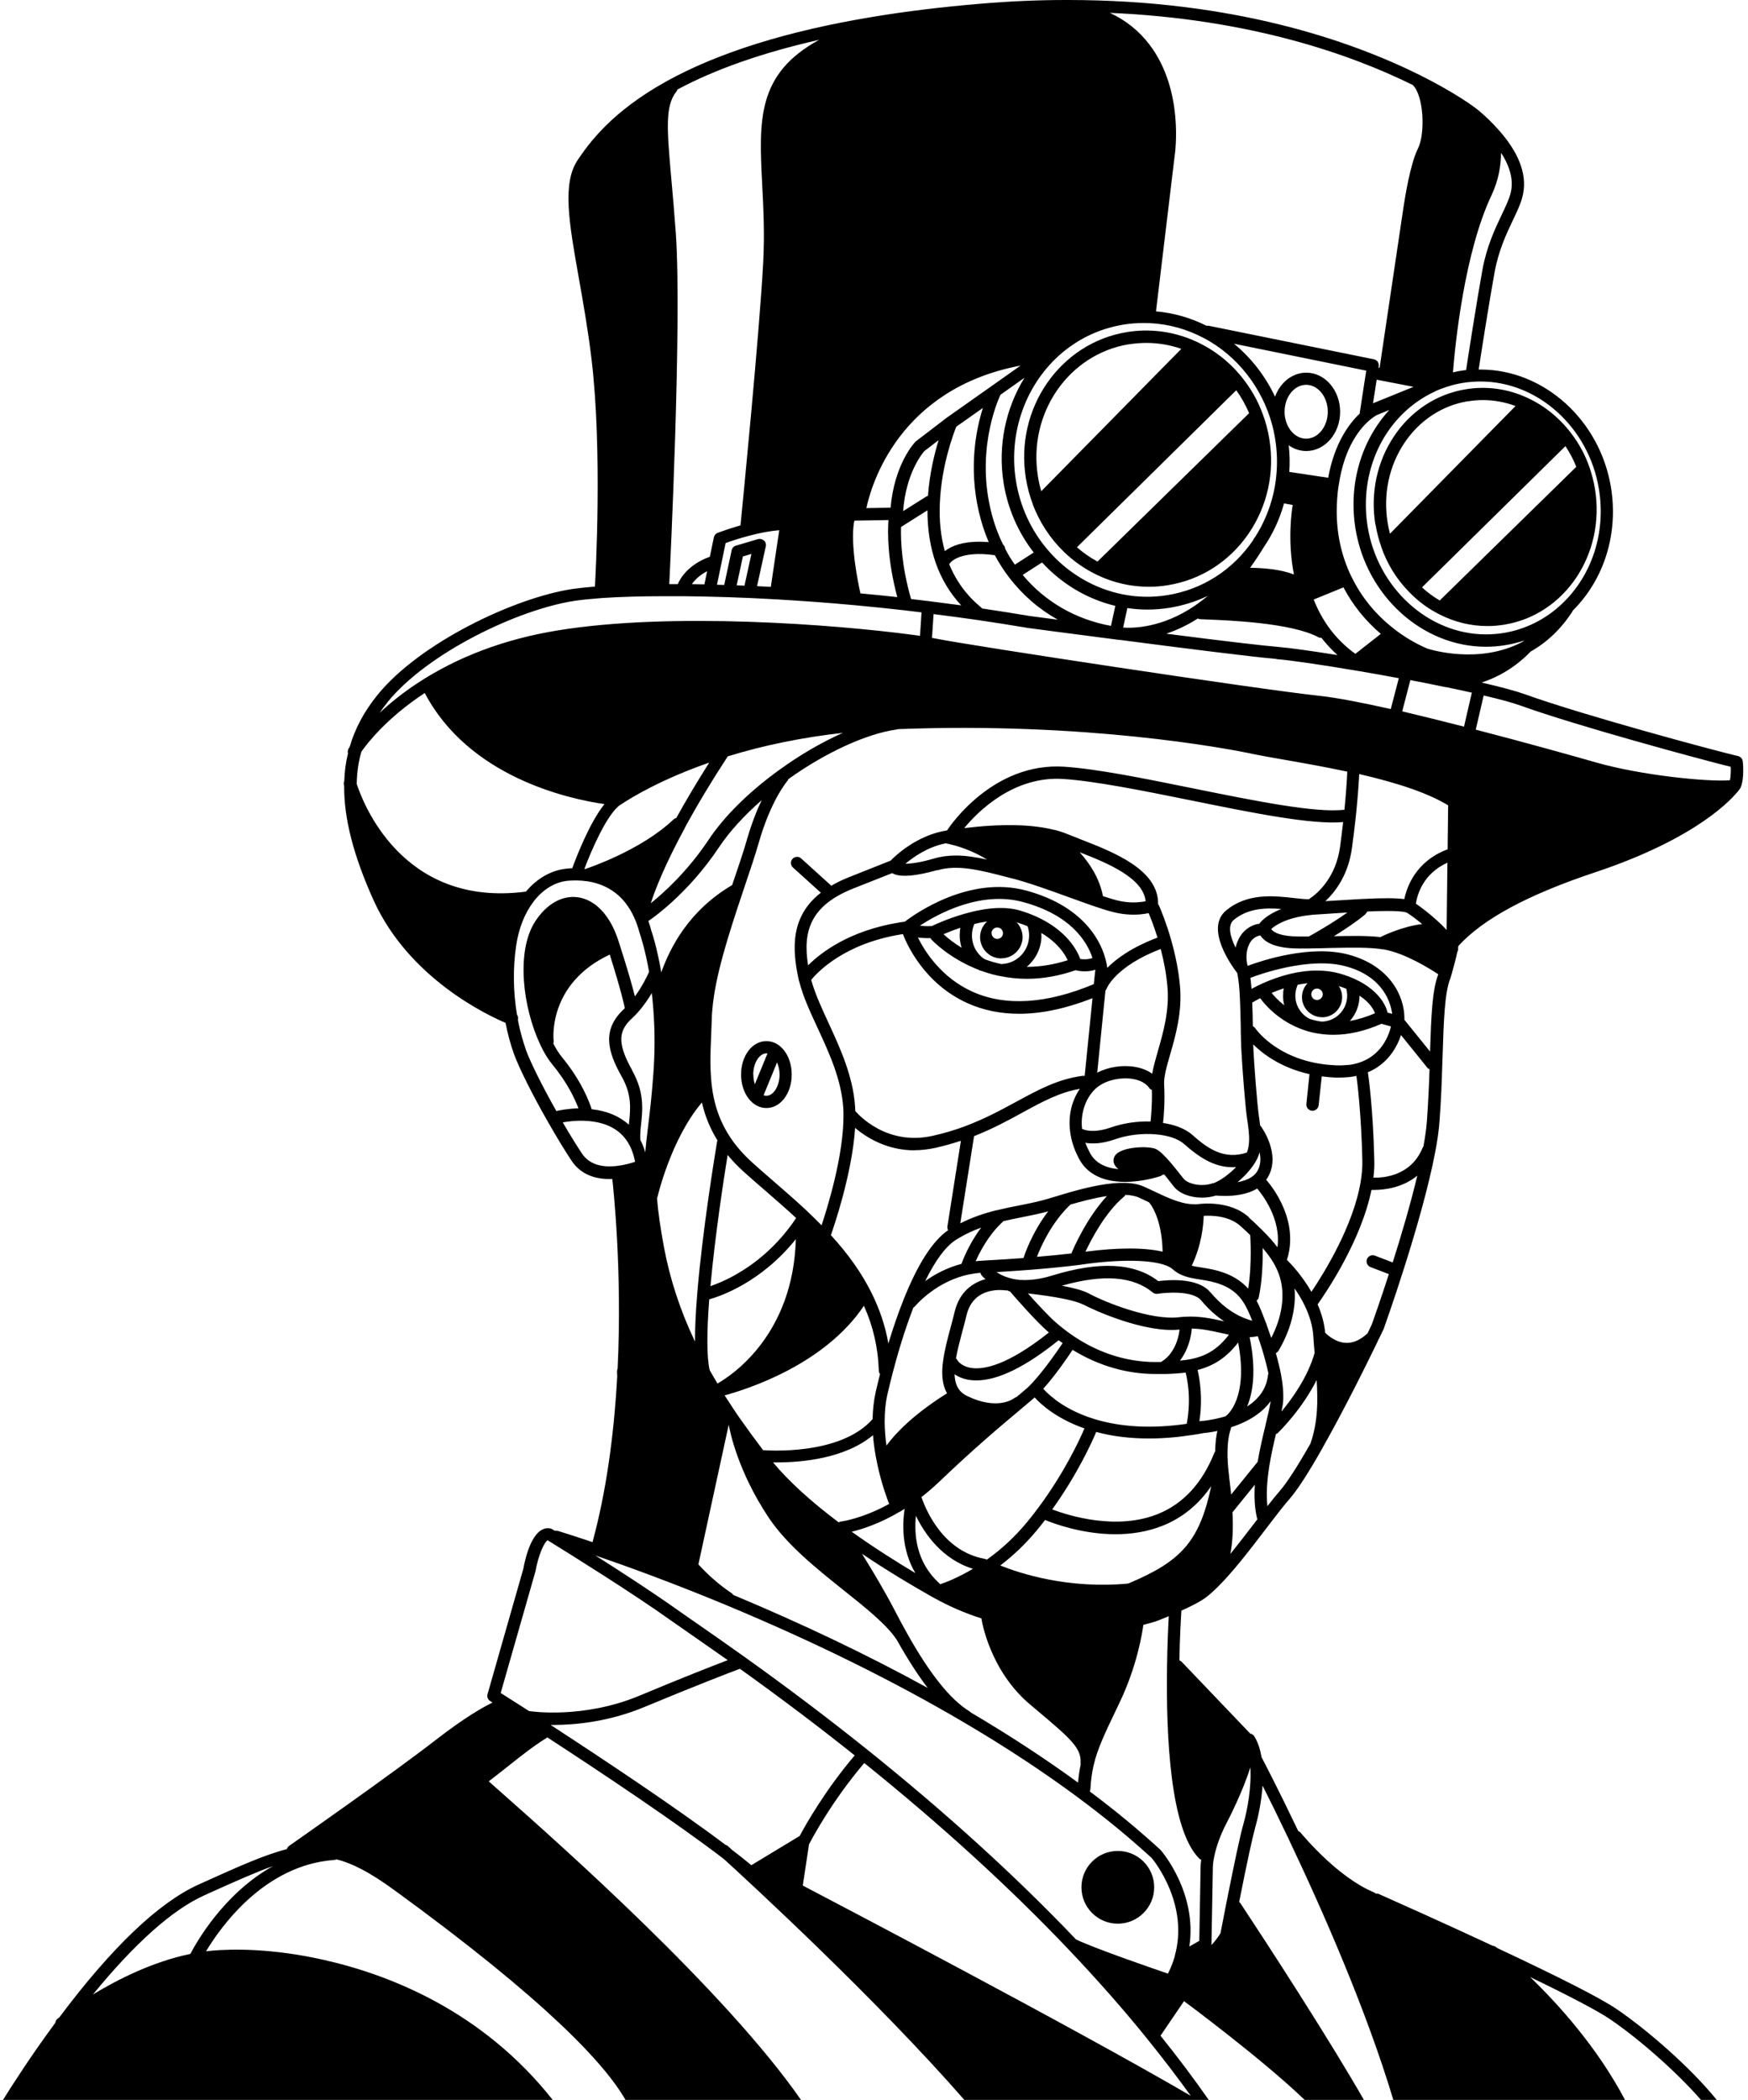 <svg width="174" height="209" viewBox="0 0 174 209" fill="none" xmlns="http://www.w3.org/2000/svg">
<path fill-rule="evenodd" clip-rule="evenodd" d="M170.891 209C168.22 205.708 163.932 202.004 160.91 199.95C159.32 198.87 155.32 196.83 149.03 193.88C148.994 193.853 148.966 193.83 148.946 193.812C148.922 193.792 148.91 193.78 148.91 193.78C148.81 193.71 148.7 193.67 148.59 193.66C143.683 191.373 138.914 189.248 137.609 188.666L137.596 188.66C137.385 188.566 137.268 188.514 137.26 188.51C137.16 188.46 137.05 188.45 136.94 188.46C136.89 188.41 136.83 188.37 136.76 188.34C133.231 186.875 129.874 182.885 129.52 182.466L129.52 182.465L129.516 182.461C129.506 182.449 129.499 182.44 129.494 182.435C129.492 182.432 129.491 182.431 129.49 182.43C129.42 182.34 129.33 182.28 129.23 182.24C127.28 178.15 125.81 175.33 125.57 174.87C125.44 174.06 125.2 173.37 124.86 172.82C124.77 172.67 124.61 172.57 124.45 172.54L117.64 165.41C117.57 165.34 117.49 165.29 117.4 165.25C117.44 163 117.54 161.23 117.6 160.3C118.51 159.9 119.44 159.43 120.01 159.01C120.35 158.76 120.71 158.44 121.09 158.07C122.676 156.534 124.449 154.211 126.018 152.154L126.06 152.1L126.58 151.42C127.16 150.66 127.82 149.81 128.38 149.17C129.16 148.27 130.26 146.57 131.65 144.11V144.1C133.22 141.33 135.17 137.57 137.14 133.5V133.47L137.32 133.13C137.406 132.946 137.495 132.762 137.584 132.58L137.585 132.579L137.585 132.577C137.631 132.484 137.676 132.391 137.72 132.3C137.72 132.29 137.725 132.279 137.731 132.27L137.733 132.267C137.737 132.26 137.74 132.254 137.74 132.25C137.78 132.14 141.55 121.63 142.87 114.63C143.09 113.48 143.23 112.47 143.29 111.62C143.45 109.56 143.52 107.58 143.57 105.88L143.6 105.07L143.603 104.979C143.712 101.608 143.805 98.708 144.38 97.36C144.38 97.351 144.384 97.342 144.388 97.332C144.394 97.32 144.4 97.306 144.4 97.29L144.53 96.85V96.83C144.76 96.04 144.94 95.34 145.06 94.76C145.13 94.64 145.17 94.49 145.14 94.35C145.15 94.28 145.16 94.21 145.17 94.15C147.63 91.45 152.09 89.05 158.78 86.82C169.11 83.38 172.54 79.37 173.11 78.62C173.2 78.51 173.23 78.45 173.23 78.45C173.25 78.42 173.27 78.38 173.28 78.35C173.65 77.42 173.5 75.95 173.48 75.78C173.45 75.52 173.26 75.31 173.01 75.25C170.76 74.73 157.57 71.18 151.8 69.1C150.91 68.78 149.46 68.39 147.48 67.93C150.02 67.12 151.72 65.53 152.36 64.85C153.99 63.93 155.38 62.61 156.49 60.91C156.501 60.892 156.511 60.875 156.519 60.858C156.525 60.847 156.531 60.836 156.536 60.825C156.544 60.807 156.552 60.789 156.56 60.77C159.69 57.66 161.11 53.1 160.36 48.51C159.27 41.82 153.69 36.78 147.38 36.78H147.19C147.48 34.88 148.26 29.92 148.78 27.07C149.178 24.911 149.952 23.276 150.581 21.95L150.59 21.93L150.609 21.891C151.001 21.067 151.343 20.349 151.53 19.65C152.08 17.64 151.35 15.45 149.36 13.14C149.34 13.115 149.318 13.09 149.295 13.065C149.272 13.04 149.25 13.015 149.23 12.99C148.5 12.16 147.78 11.5 147.29 11.08C146.82 10.67 144.84 9.22 141.33 7.47C134.47 4.06 122.83 0 106.32 0H106.11C103.3 0 100.44 0.13 97.61 0.37C93.78 0.69 90.15 1.13 86.81 1.69C78.4 3.08 71.53 5.23 66.4 8.06C60.77 11.17 58.59 14.34 57.52 15.9C55.94 18.22 56.64 22.17 57.61 27.63L57.646 27.835C58.067 30.214 58.54 32.884 58.89 35.81C59.97 44.88 59.28 57.34 59.22 58.38C58.37 58.45 57.65 58.53 57.06 58.61C51.2 59.47 41.76 64.01 37.59 69.15C36.25 70.8 35.34 72.5 34.81 74.33C34.74 74.44 34.71 74.49 34.71 74.49C34.62 74.64 34.59 74.82 34.64 74.98C34.42 75.87 34.3 76.78 34.27 77.74C34.22 77.86 34.2 78 34.24 78.14C34.24 78.14 34.24 78.17 34.26 78.22C34.23 81.45 35.19 85.18 37.19 89.61C40.73 97.42 48.61 101.08 50.32 101.8C50.53 102.87 50.81 103.91 51.14 104.84C51.64 106.24 52.99 108.95 54.59 111.74C55.44 113.22 56.23 114.53 56.9 115.53C57.74 116.8 59.14 117.42 60.95 117.34C61.03 118.06 61.95 126.35 61.48 136.21C61.44 136.29 61.42 136.39 61.42 136.49C61.42 136.49 61.42 136.67 61.44 136.98C61.1 143.17 60.28 148.68 59.01 153.37C59 153.41 58.99 153.45 58.99 153.49L58.987 153.489C58.778 153.419 58.569 153.35 58.37 153.28C56.84 152.77 55.87 152.47 55.6 152.39C55.49 152.35 55.36 152.34 55.24 152.36L54.95 152.19C54.88 152.15 54.8 152.12 54.71 152.11C52.99 151.89 52.28 155.11 52.09 156.15C51.42 158.48 48.53 168.62 48.53 168.62C48.46 168.88 48.56 169.16 48.79 169.3L49.03 169.45C48.1 169.9 46.28 170.92 43.38 173.17C39.114 176.488 29.144 183.462 28.799 183.704L28.79 183.71C28.67 183.79 28.59 183.91 28.55 184.04C26.33 184.61 23.77 185.76 20.33 187.31L19.78 187.56C15.81 189.35 11.14 193.79 5.91 200.78C5.79 200.87 5.73 200.92 5.73 200.92C5.6 201.02 5.53 201.17 5.51 201.32C3.17 204.485 1.3 207.393 0.298 209H55.018C48.045 200.171 38.842 196.555 32.26 195.07C27 193.88 23.05 193.98 21.16 194.14C20.94 194.16 20.73 194.18 20.51 194.21C21.96 191.79 26.31 185.62 33.27 185.12C33.35 185.12 33.42 185.09 33.49 185.06C34.28 185.25 35.09 185.57 35.97 186.03C36.92 186.52 37.98 187.2 39.21 188.09C54.353 199.099 60.22 205.42 62.263 209H79.733C72.16 198.099 55.587 183.435 50.012 178.502L50.012 178.502L50.012 178.501L50.01 178.5C49.949 178.446 49.888 178.392 49.829 178.339C49.725 178.247 49.624 178.158 49.526 178.071L49.512 178.058L49.504 178.051L49.503 178.05C49.165 177.751 48.866 177.486 48.65 177.29C49.35 176.76 50.01 176.24 50.65 175.73C51.88 174.75 53.04 173.83 54.35 173.01C54.4 172.98 54.44 172.95 54.47 172.91C60.03 176.53 67.36 181.43 72.05 185.02C74.622 187.359 87.191 198.922 95.992 209H120.321C118.826 206.862 117.219 204.721 115.52 202.61L117.86 199.17C117.953 199.235 125.689 204.97 129.87 209H135.765C134.221 206.3 132.048 202.743 129.29 198.4C126.795 194.466 124.537 191.04 123.769 189.875C123.671 189.726 123.597 189.615 123.55 189.543C123.512 189.485 123.492 189.453 123.49 189.45C123.45 189.39 123.41 189.34 123.35 189.3C124.12 185.41 124.66 182.92 124.94 181.91C125.27 180.75 125.57 179.24 125.68 177.72C126.36 179.06 127.27 180.92 128.32 183.12V183.13C131.629 190.086 136.014 200.046 138.695 209H161.757C158.999 203.761 155.1 199.456 152.31 196.77C156.35 198.72 159.06 200.15 160.24 200.95C162.98 202.804 166.758 206.064 169.32 209H170.891ZM120.87 184.76C120.73 185.43 120.73 185.83 120.73 185.83L120.59 193.59C120.87 193.29 121.19 192.9 121.49 192.41C121.534 192.203 121.629 191.707 121.759 191.034C121.788 190.882 121.819 190.722 121.851 190.553C121.904 190.28 121.96 189.988 122.02 189.68C122.88 185.35 123.44 182.7 123.76 181.59C124.18 180.11 124.59 177.82 124.46 175.9C123.718 178.32 122.25 181.148 122.128 181.385L122.12 181.4C121.37 182.82 121.03 184.01 120.87 184.76ZM119.57 185.1C119.49 185.07 119.42 185.02 119.36 184.96C116.519 182.109 116.06 172.992 116.17 165.84C116.2 163.72 116.28 161.96 116.34 160.86C115.57 161.18 115 161.4 114.97 161.4C114.57 161.52 114.19 161.62 113.81 161.72C113.73 162.35 113.23 165.75 111.41 169.53L111.27 169.82L111.199 169.969C109.981 172.511 109.233 174.072 108.86 175.71C108.69 176.44 108.59 177.19 108.54 178.07C108.53 178.16 108.51 178.23 108.48 178.3C111 180.18 113.35 182.13 115.49 184.09C115.501 184.096 115.509 184.104 115.518 184.115C115.524 184.122 115.531 184.131 115.54 184.14C115.7 184.32 119.19 188.43 118.39 193.73L119.38 193.17L119.51 185.82C119.51 185.79 119.51 185.54 119.57 185.1ZM112.28 157.61C112.31 157.6 112.37 157.57 112.37 157.57V157.58C117.56 155.39 119.39 153.45 120.57 147.91C119.32 149.74 117.7 151.06 115.74 151.85C114.18 152.47 112.57 152.7 111.05 152.7C107.8 152.7 104.97 151.67 104.03 151.28C103.77 151.62 103.49 151.97 103.21 152.31C102.12 153.62 100.9 154.8 99.57 155.81C101.51 156.59 106.31 158.17 112.28 157.61ZM62.94 101.32C61.66 102.51 61.31 103.65 62.94 106.54L62.93 106.55C64.15 108.71 63.97 110.45 63.82 111.85C63.76 112.4 63.71 112.91 63.74 113.39V113.45C63.94 113.83 64.1 114.24 64.23 114.69C64.285 114.008 64.366 113.332 64.452 112.612C64.475 112.425 64.497 112.234 64.52 112.04C64.68 110.72 64.86 109.22 65 107.33C65.03 106.97 65.06 106.59 65.08 106.2C65.21 103.97 65.17 101.75 64.96 99.6V99.58C64.946 99.461 64.934 99.342 64.922 99.224C64.909 99.094 64.896 98.966 64.88 98.84C64.54 99.41 64.11 100.05 63.59 100.65C63.38 100.89 63.17 101.11 62.94 101.32ZM62.18 100.26C62.18 100.24 61.86 98.69 60.7 95.02L60.71 95C54.56 97.88 55.08 103.35 55.11 103.59C55.12 103.69 55.11 103.78 55.08 103.87C55.35 104.4 55.65 104.86 55.95 105.23C57.87 107.56 58.65 109.63 58.9 110.4C60.41 110.56 61.66 111.09 62.6 111.94C62.6 111.9 62.605 111.863 62.61 111.825C62.615 111.787 62.62 111.75 62.62 111.71L62.622 111.694C62.761 110.349 62.906 108.953 61.88 107.14C60.44 104.58 59.92 102.46 62.12 100.42C62.133 100.4 62.15 100.385 62.169 100.368C62.179 100.36 62.19 100.35 62.2 100.34C62.19 100.32 62.18 100.29 62.18 100.26ZM64.54 91.66C64.64 91.95 64.74 92.26 64.82 92.58V92.59C64.9 92.81 65.4 94.29 65.82 96.76V96.79C66.7 94.32 68.56 90.63 72.88 88.09L72.92 87.97L73.004 87.722L73.004 87.722L73.005 87.721C73.533 86.164 74.028 84.706 74.37 83.5C74.83 81.92 75.34 80.64 75.82 79.64C74.07 81.17 72.6 82.78 71.57 84.33C68.42 89.06 64.73 91.54 64.58 91.64C64.572 91.644 64.566 91.648 64.561 91.651C64.552 91.656 64.546 91.66 64.54 91.66ZM93.14 56.01C92.59 54.44 92.32 52.68 92.32 50.79L89.74 52.42C89.73 52.43 89.71 52.45 89.69 52.45C89.65 53.85 89.76 56.39 90.69 59.62C91.22 59.68 91.75 59.74 92.29 59.81L92.45 59.83C93.48 59.96 94.57 60.1 95.68 60.25C94.56 59.04 93.7 57.62 93.14 56.01ZM89.9 50.873L92.17 49.44C92.23 49.4 92.3 49.37 92.37 49.36C92.53 47.15 93.01 45.18 93.43 43.81L92.02 44.89C91.8 45.13 90.172 47.108 89.9 50.873ZM98.42 53.96C98.01 53 97.68 51.98 97.43 50.91C96.41 46.47 97.17 42.7 97.84 40.6L95.19 42.47C94.9 43.19 93.72 46.34 93.56 49.99C93.47 51.75 93.64 53.38 94.05 54.85C94.67 54.37 95.95 53.75 98.42 53.96ZM128.28 44.32C128.38 45.2 128.4 46.09 128.34 46.96L128.35 46.97L132.21 47.55C132.84 44.07 134.32 42.13 135.36 41.15V41.03L135.98 37.01L136 36.89L122.83 34.21C124.56 35.63 125.96 37.44 126.92 39.48C127.43 38.08 128.63 37.09 130.03 37.09C131.89 37.09 133.4 38.84 133.4 40.99C133.4 43.14 131.89 44.89 130.03 44.89C129.39 44.89 128.79 44.68 128.28 44.32ZM137.45 63.09C135.9 61.77 134.66 60.22 133.73 58.46L130.77 59.67C131.17 60.69 131.68 61.63 132.29 62.47C133.02 63.47 133.91 64.35 134.92 65.08C134.95 65.05 135.01 65 135.01 65L137.45 63.09ZM130.02 38.3C128.84 38.3 127.87 39.5 127.87 40.98C127.87 42.46 128.84 43.66 130.02 43.66C131.2 43.66 132.17 42.46 132.17 40.98C132.17 39.5 131.2 38.3 130.02 38.3ZM127.817 50.101C127.387 51.657 126.708 53.123 125.8 54.46C125.79 54.47 125.78 54.48 125.78 54.49C125.35 55.2 124.9 55.87 124.44 56.51C125.63 56.53 127.42 56.63 128.8 57.18C128.14 53.77 128.58 50.84 128.68 50.26L127.817 50.101ZM131.49 63.48C131.39 63.48 131.29 63.46 131.2 63.41H131.21C128.56 61.99 122.28 61.74 120.21 61.66L120.056 61.654C119.469 61.63 119.401 61.627 119.29 61.59C119.283 61.587 119.277 61.582 119.27 61.578L119.27 61.578C119.264 61.574 119.259 61.571 119.254 61.568C119.248 61.564 119.241 61.561 119.235 61.56C119.233 61.56 119.232 61.56 119.23 61.56C118.12 62.27 117.05 62.75 116.09 63.07C121.93 63.82 125.72 64.26 127.16 64.38C128.3 64.47 130.45 64.77 133.14 65.2C132.56 64.68 132.02 64.1 131.54 63.48H131.49ZM111.8 62.46C112.72 62.53 115.65 62.53 118.96 60.27C119.39 59.97 119.82 59.65 120.23 59.3C119.05 59.87 117.77 60.27 116.44 60.49C115.7 60.61 114.96 60.67 114.22 60.67C113.55 60.67 112.88 60.62 112.22 60.52L111.8 62.46ZM135.25 66.79C131.53 66.16 128.47 65.71 127.05 65.6V65.58C124.78 65.4 117.31 64.45 111.41 63.68H111.34C106.43 63.05 102.33 62.5 102.33 62.5C100.66 62.22 98.98 61.95 97.18 61.69C95.71 61.48 94.28 61.29 92.93 61.12L92.78 63.4C92.78 63.411 92.779 63.423 92.777 63.434C92.776 63.438 92.776 63.441 92.775 63.445C92.773 63.455 92.772 63.465 92.771 63.474C92.77 63.48 92.77 63.485 92.77 63.49C92.96 63.52 93.13 63.55 93.27 63.58C96.6 64.25 125.41 68.63 131.39 69.26C132.95 69.43 135.32 69.87 138.44 70.57L139.24 67.5C137.85 67.24 136.52 67 135.27 66.79H135.25ZM101.8 57.22C104.01 59.88 107.09 61.66 110.58 62.29H110.59L111.02 60.3C108.25 59.64 105.7 58.13 103.73 55.98L101.8 57.22ZM105.16 61.66C105.2 61.67 105.27 61.67 105.27 61.67H105.28C103.41 60.62 101.77 59.2 100.45 57.47C99.91 56.77 99.44 56.03 99.03 55.26C95.51 54.76 94.59 56.01 94.59 56.02C94.56 56.07 94.52 56.11 94.48 56.14C95.17 57.84 96.24 59.29 97.67 60.46C97.7 60.49 97.73 60.52 97.76 60.56C99.41 60.81 100.97 61.05 102.5 61.31C102.5 61.31 103.53 61.44 105.16 61.66ZM127.92 75.63C126.61 75.4 125.48 75.2 124.53 75.01L124.54 75C121.95 74.47 108.1 71.85 89.37 72.57C89.33 72.59 89.28 72.61 89.23 72.61C86.27 73.02 82.14 74.91 78.44 77.57L78.47 77.61C78.32 77.78 76.74 79.66 75.54 83.84C75.172 85.123 74.646 86.683 74.089 88.332L74.08 88.36L73.93 88.81C73.92 88.82 73.92 88.84 73.92 88.84C72.49 93.1 71.18 97.19 70.91 100.48C70.88 100.74 70.86 100.99 70.86 101.23L70.8 102.79C70.71 104.84 70.63 106.77 70.94 108.68C71.22 110.38 71.8 111.87 72.72 113.24C73.3 114.11 74.01 114.91 74.88 115.7C75.469 116.237 76.088 116.774 76.737 117.337L76.738 117.338L76.739 117.339L76.74 117.339L77.04 117.6L77.22 117.756L77.221 117.757C78.225 118.628 79.262 119.528 80.29 120.49L80.351 120.549C80.859 121.037 81.338 121.498 81.78 121.95C82.33 120.32 83.99 115 83.96 111C83.96 110.74 83.96 110.51 83.94 110.27C83.75 107.43 82.55 104.83 81.39 102.32L81.378 102.295L81.378 102.294C80.632 100.684 79.928 99.162 79.56 97.69C79.52 97.62 79.5 97.55 79.5 97.47L79.494 97.452C79.486 97.431 79.48 97.414 79.48 97.39C78.84 94.41 78.69 91.2 81.71 88.85L78.93 86.34C78.68 86.11 78.66 85.73 78.89 85.48C79.12 85.23 79.5 85.21 79.75 85.44L82.67 88.08C82.7 88.11 82.72 88.13 82.74 88.16C83.25 87.86 83.82 87.58 84.47 87.32L88.65 85.66C89.14 85.16 91.28 83.11 94.27 82.65C94.63 82.1 98.91 75.85 105.93 76.31C109.151 76.517 113.933 77.486 118.57 78.426L118.74 78.46L118.921 78.497C124.894 79.705 131.028 80.946 133.83 80.59C134.04 78.44 134.1 77.08 134.11 76.8C131.95 76.34 129.82 75.96 127.92 75.63ZM129.34 93.21H130.27H130.28C130.77 92.94 132.57 91.93 134.12 90.82C133.65 90.85 133.18 90.88 132.72 90.91L132.443 90.929L132.441 90.929C131.951 90.962 131.476 90.995 131.03 91.02C130.8 91.03 130.57 91.05 130.36 91.08C128.03 91.34 126.93 92.11 126.54 92.46C126.75 92.8 127.5 93.21 129.34 93.21ZM136.1 90.72C136.06 90.81 136 90.9 135.92 90.97L135.93 90.98C134.99 91.77 133.79 92.56 132.78 93.18C134.56 93.14 136.13 93.12 137.42 93.27C137.44 93.25 137.46 93.24 137.48 93.23C137.58 93.18 139.57 92.2 141.57 91.97C140.94 91.45 140.37 91.04 140.08 90.86C139.89 90.74 139.12 90.59 136.1 90.72ZM123.46 93.17C123.91 92.48 124.57 92.05 125.37 91.93V91.92C125.47 91.78 126.06 91.04 127.56 90.47C125.98 90.34 124.24 90.39 122.83 91.54C122.15 92.09 122.47 93.26 122.99 94.31C123.09 93.9 123.25 93.51 123.46 93.17ZM128.79 89.38C129.38 89.45 129.91 89.5 130.32 89.5L130.33 89.47C131.21 88.88 132.97 87.32 133.39 84.3C133.51 83.42 133.61 82.59 133.7 81.82C130.57 82.1 124.7 80.91 118.5 79.65C113.85 78.71 109.03 77.74 105.85 77.53C100.93 77.21 97.4 80.7 95.98 82.42C99.7 81.97 102.71 82.03 104.95 82.6H104.98C105.43 82.71 105.85 82.85 106.24 83.01C106.63 83.17 107.06 83.34 107.5 83.51L107.546 83.528C110.862 84.816 115.34 86.556 115.28 90C115.32 90.04 115.35 90.09 115.38 90.15C115.382 90.157 115.393 90.182 115.411 90.224L115.413 90.228L115.413 90.229L115.413 90.229C115.55 90.55 116.08 91.796 116.58 93.55C117.03 95.14 117.33 96.69 117.46 98.15C117.69 100.738 117.021 103.066 116.481 104.945L116.481 104.946L116.48 104.95C116.13 106.15 115.84 107.19 115.88 107.92C115.98 109.69 115.83 111.27 115.77 111.77C116.74 111.91 117.89 112.24 118.72 112.98C120.13 114.24 121.82 115.49 124.12 114.71C124.4 114 124.36 113.16 124.3 112.57C124.276 112.311 124.24 112.057 124.207 111.82L124.207 111.819L124.207 111.819L124.206 111.818L124.205 111.81C124.197 111.749 124.188 111.689 124.18 111.63L124.13 111.29C123.96 110.14 123.64 106.15 123.55 104.17L123.544 103.925C123.536 103.576 123.526 103.174 123.51 102.74V102.29L123.505 102.05C123.486 101.179 123.466 100.207 123.42 99.32C123.38 98.37 123.3 97.61 123.2 97.07L123.194 97.041L123.191 97.029C123.187 97.007 123.183 96.986 123.179 96.965L123.179 96.964C123.17 96.916 123.162 96.871 123.15 96.83C122.71 96.27 119.85 92.41 122.07 90.6C124.19 88.858 126.825 89.157 128.763 89.377L128.79 89.38ZM127 134.67C127.22 135.46 127.4 136.18 127.52 136.83V136.84C127.75 138.07 127.8 139.08 127.68 139.86C127.65 140.05 127.61 140.26 127.56 140.49C128.65 139.18 130.2 137.01 130.86 134.65C130.81 134.11 130.77 133.55 130.73 132.99V132.97C130.67 132.04 130.4 131.06 129.92 130.04C129.61 129.37 129.23 128.76 128.86 128.23C129.04 130.19 128.49 132.37 127.27 134.43C127.21 134.54 127.11 134.62 127 134.67ZM71.42 137.7C72.91 136.85 78.96 132.82 79.22 123.33C75.77 127.63 71.72 129.01 70.6 129.32C70.34 132.73 70.35 135.09 70.64 136.36C70.89 136.8 71.15 137.25 71.42 137.7ZM70.72 128.006C71.301 127.806 72.196 127.456 73.26 126.85C75.07 125.82 77.35 124.08 79.25 121.23C78.307 120.352 77.346 119.518 76.417 118.711L76.417 118.711L76.416 118.711L76.416 118.711L76.416 118.71L76.22 118.54C75.45 117.88 74.73 117.25 74.04 116.63C73.44 116.08 72.9 115.53 72.43 114.95C72.05 117.289 71.18 122.947 70.72 128.006ZM87.48 136.42C87.41 134.15 86.92 132.02 85.99 129.95V129.97C82.06 135.83 74.4 138.26 72.13 138.88C72.4 139.3 72.69 139.74 73.02 140.24L73.109 140.374L73.11 140.375C73.318 140.687 73.52 140.991 73.73 141.28C74.38 142.21 75.08 143.16 75.96 144.33C76.2 144.35 83.63 144.93 86.86 141.24C86.88 140.3 86.98 139.39 87.17 138.54C87.31 137.94 87.45 137.35 87.6 136.76C87.53 136.66 87.48 136.55 87.48 136.42ZM100.401 87.339C97.577 86.603 95.332 86.018 93.3 86.62L93.28 86.6C92.52 86.82 89.95 87.52 88.88 86.94C88.85 86.93 88.81 86.9 88.81 86.9L84.89 88.45C80.63 90.16 79.9 92.74 80.44 96.08C81.73 94.79 84.56 92.62 89.53 91.81C89.627 91.793 89.727 91.779 89.83 91.765L89.83 91.765C89.877 91.758 89.924 91.752 89.972 91.745C90.004 91.74 90.037 91.735 90.07 91.73C91.02 91 96.48 87.09 102.17 88.64C108.19 90.28 109.71 94.05 110.08 95.6C110.15 95.89 110.2 96.14 110.22 96.33C111.12 95.42 112.66 94.28 115.22 93.32C114.86 92.15 114.5 91.27 114.34 90.88C114.11 90.93 113.82 90.98 113.47 91.01C112.57 91.08 111.66 91 110.75 90.76C110.22 90.63 109.55 90.41 108.93 90.2L108.66 90.11C108.28 89.978 107.877 89.832 107.458 89.681L107.457 89.68C107.149 89.569 106.832 89.454 106.51 89.34C104.59 88.64 102.42 87.86 100.77 87.43H100.74L100.52 87.37L100.401 87.339ZM94.15 83.93C92.36 84.28 90.92 85.3 90.12 85.97C90.7 85.96 91.65 85.84 92.96 85.45C93.68 85.24 94.4 85.15 95.15 85.15C96.13 85.15 97.15 85.31 98.25 85.55C97.27 84.95 95.99 84.35 94.49 84.01L94.22 83.95C94.216 83.95 94.211 83.949 94.206 83.948C94.199 83.946 94.192 83.943 94.185 83.94C94.178 83.937 94.171 83.935 94.165 83.933C94.16 83.931 94.155 83.93 94.15 83.93ZM107.469 84.821C110.275 85.91 113.801 87.378 114.04 89.7L114.019 89.704C113.852 89.733 113.639 89.771 113.39 89.79C112.63 89.86 111.85 89.79 111.07 89.58C110.69 89.48 110.24 89.34 109.79 89.19C109.442 87.372 108.443 85.9 107.469 84.821ZM122.06 126.76C122.94 127.11 123.65 127.6 124.24 128.25H124.25C124.65 125.75 124.45 122.95 124.45 122.95V122.93L124.419 122.9L124.418 122.899C124.156 122.647 123.865 122.367 123.51 122.05C122.37 121.01 120.67 120.96 119.82 121.01C119.79 121.96 119.61 123.92 118.63 125.97C118.92 126.05 119.24 126.1 119.59 126.15C120.3 126.26 121.11 126.39 122.06 126.76ZM119.14 119.86C119.54 119.8 122.44 119.44 124.32 121.15L124.31 121.17C124.83 121.64 125.22 122.01 125.58 122.37L125.67 122.46C126.27 123.05 126.76 123.6 127.16 124.14C127.54 121.34 125.67 118.91 125.14 118.29C124.13 118.91 122.83 119.03 121.93 119.03C121.53 119.03 121.22 119.01 121.04 118.99C120.6 119.13 120.12 119.2 119.65 119.2C118.51 119.2 117.4 118.8 116.84 118.09L116.52 117.68L116.42 117.554C116.255 117.345 116.072 117.114 115.89 116.89C115.861 116.896 115.828 116.902 115.794 116.908L115.72 116.92C115.65 117 115.55 117.05 115.44 117.08C115.19 117.16 113.69 117.63 112 117.63H111.9C109.78 117.61 108.24 116.84 107.45 115.4C107.01 114.6 106.71 113.77 106.57 112.94C106.24 111.03 106.74 109.46 107.49 108.37C105.49 108.71 103.76 109.65 101.78 110.73C100.38 111.5 98.81 112.35 96.96 113.08L95.59 121.76C96.66 121.21 97.83 120.79 99.2 120.45H99.24C100.01 120.26 100.75 120.11 101.48 119.97C102.48 119.77 103.43 119.58 104.33 119.31L104.63 119.22C104.751 119.184 104.876 119.147 105.002 119.108L105.231 119.039L105.232 119.039C105.494 118.96 105.762 118.878 106.03 118.8C107.62 118.33 109.68 117.79 111.45 117.73H111.9H112.04C112.8 117.76 113.42 117.89 113.93 118.13C114.33 118.31 114.72 118.49 115.09 118.67C116.61 119.39 117.82 119.91 119.14 119.86ZM117.42 132.33C113.97 132.69 108.95 130.44 107.78 129.81V129.83C107.07 129.44 105.1 129.05 102.32 128.73C103.17 129.68 104.38 131 105.18 131.69C105.219 131.722 105.257 131.755 105.296 131.787C105.317 131.806 105.339 131.824 105.36 131.842C105.48 131.944 105.6 132.047 105.72 132.14C106.12 132.46 106.53 132.76 106.94 133.03C109.43 134.69 112.21 135.56 115.01 135.56H115.59C115.63 135.52 115.68 135.48 115.73 135.45C115.8 135.41 117.13 134.62 117.42 132.33ZM105.705 127.963C109.832 126.791 112.794 127.023 114.75 128.64C114.89 128.75 115.07 128.8 115.24 128.77C116.1 128.63 118.73 128.44 119.55 129.41C120.26 130.26 121.03 130.96 121.86 131.51L121.786 131.494C120.675 131.248 119.429 130.972 118.03 131.05C117.876 131.05 117.723 131.066 117.566 131.082C117.508 131.089 117.449 131.095 117.39 131.1C114.56 131.44 110.01 129.62 108.37 128.73C107.812 128.431 106.839 128.182 105.705 127.963ZM102.37 138.03C103.63 136.81 105.17 134.58 105.77 133.69V133.67L105.77 133.67C105.64 133.58 105.51 133.49 105.38 133.39C102.08 136.05 99.33 137.39 97.2 137.39C96.88 137.39 96.57 137.36 96.27 137.3C95.74 137.19 95.33 136.99 95.02 136.78C95.05 137.53 95.24 138.07 95.6 138.46C95.78 138.65 96 138.81 96.27 138.94C99.27 140.4 100.86 139.24 100.97 139.15C101.04 139.1 101.11 139.06 101.19 139.04L101.43 138.84C101.584 138.712 101.726 138.592 101.857 138.48L101.86 138.478C101.902 138.442 101.943 138.407 101.983 138.373C102.013 138.348 102.042 138.324 102.07 138.3C102.17 138.22 102.27 138.13 102.37 138.03ZM104.41 132.62L104.38 132.59H104.37C103.13 131.52 101.06 129.14 100.53 128.53C100.43 128.51 100.35 128.48 100.28 128.43H100.09L100.086 128.429C99.902 128.403 96.924 127.973 96.22 130.87C96.132 131.25 96.028 131.636 95.924 132.023L95.924 132.024L95.886 132.163C95.861 132.259 95.835 132.354 95.81 132.45L95.727 132.766C95.506 133.612 95.293 134.425 95.16 135.19C95.21 135.24 95.25 135.29 95.28 135.35C95.3 135.39 95.64 135.95 96.57 136.13C97.84 136.37 100.22 135.95 104.41 132.62ZM99.87 121.54C99.85 121.57 99.79 121.63 99.79 121.63C98.4 122.91 97.52 124.62 97.12 125.53C97.17 125.525 97.22 125.519 97.269 125.513C97.406 125.496 97.54 125.48 97.68 125.48L98.13 125.45C99.42 125.38 100.68 125.3 101.88 125.21C101.95 124.99 102.67 122.75 104.34 120.56C103.513 120.793 102.668 120.961 101.785 121.135L101.71 121.15C101.11 121.27 100.49 121.4 99.87 121.54ZM95.71 125.79V125.78L95.72 125.755L95.724 125.743C95.828 125.463 96.441 123.813 97.67 122.18C96.87 122.47 96.14 122.81 95.45 123.22C95.36 123.27 95.26 123.33 95.17 123.39C94.16 124.02 93.11 125.43 92.09 127.51C93 126.86 94.22 126.18 95.71 125.79ZM110.19 119.04C108.92 119.23 107.58 119.59 106.55 119.89L106.56 119.88C104.64 121.71 103.6 124.09 103.22 125.09C104.47 124.99 105.62 124.87 106.65 124.75C106.88 124.18 108.19 121.19 110.19 119.04ZM112.02 118.92C111.99 119 111.94 119.06 111.87 119.12L111.85 119.13C110.04 120.66 108.65 123.3 108.05 124.58C111.28 124.15 113.99 124.16 115.73 124.58C115.66 121.12 114.44 119.73 114.37 119.66C114.06 119.51 113.74 119.36 113.41 119.21C113.06 119.04 112.59 118.95 112.02 118.92ZM101.79 93.27C101.79 94.43 100.84 95.38 99.68 95.38L99.67 95.39C98.51 95.39 97.56 94.44 97.56 93.28C97.56 92.66 97.83 92.1 98.26 91.71C97.86 91.77 97.43 91.85 96.99 91.96C96.99 91.97 96.985 91.98 96.98 91.99C96.977 91.996 96.974 92.003 96.972 92.009C96.971 92.013 96.97 92.016 96.97 92.02C96.93 92.1 96.9 92.19 96.87 92.28C96.79 92.54 96.75 92.83 96.75 93.11C96.75 94.06 97.21 94.93 98 95.46C98.54 95.67 99.1 95.83 99.66 95.95C101.2 95.92 102.44 94.66 102.44 93.11C102.44 92.79 102.39 92.48 102.29 92.19C101.97 92.05 101.62 91.93 101.27 91.82C101.259 91.816 101.249 91.811 101.239 91.806C101.224 91.798 101.209 91.79 101.19 91.79C101.56 92.18 101.79 92.7 101.79 93.27ZM99.27 92.31C98.95 92.31 98.7 92.57 98.7 92.88H98.71C98.71 92.99 98.74 93.1 98.8 93.19C98.9 93.35 99.07 93.45 99.27 93.45C99.59 93.45 99.84 93.19 99.84 92.88C99.84 92.66 99.72 92.48 99.55 92.38C99.47 92.34 99.37 92.31 99.27 92.31ZM103.66 92.86V93.1L103.67 93.11C103.67 94.36 103.1 95.48 102.2 96.23C103.54 96.23 104.9 96.01 106.28 95.57C105.99 94.94 105.29 93.83 103.66 92.86ZM103.12 91.21C103.13 91.22 103.15 91.22 103.15 91.22C106.21 92.61 107.23 94.61 107.53 95.44C107.8 95.49 108.25 95.52 108.75 95.35C108.18 93.64 106.55 91.06 101.84 89.78C97.61 88.63 93.36 90.95 91.57 92.13C91.82 92.17 92.19 92.19 92.75 92.17L92.763 92.164L92.763 92.164C93.167 91.977 94.407 91.405 95.96 90.96C98.25 90.3 100.15 90.19 101.62 90.65C102.15 90.81 102.65 91 103.12 91.21ZM94.75 93.67C95.03 93.88 95.35 94.1 95.72 94.33C95.6 93.94 95.53 93.52 95.53 93.1C95.53 92.84 95.55 92.59 95.6 92.34C94.93 92.56 94.34 92.8 93.92 92.98C94.11 93.16 94.39 93.4 94.75 93.67ZM92.71 93.5C92.68 93.47 92.63 93.39 92.63 93.39L92.62 93.37C92.1 93.38 91.69 93.35 91.37 93.31C92.06 94.7 93.71 97.31 96.8 98.7C100.09 100.18 104.16 99.92 108.88 97.95L109 96.79C109 96.74 109.01 96.69 109.03 96.65V96.52C108.18 96.78 107.44 96.66 107.07 96.56C105.44 97.13 103.82 97.42 102.23 97.42C101.3 97.42 100.38 97.32 99.48 97.13H99.44C98.83 97 98.21 96.82 97.61 96.6H97.58V96.62L97.43 96.53C94.47 95.39 92.78 93.58 92.71 93.5ZM112.79 107.39C111.63 107.19 110.26 107.47 109.39 108.09H109.38C108.37 108.81 107.5 110.38 107.71 112.35C107.99 112.49 108.89 112.8 110.59 112.21C111.79 111.79 113.19 111.58 114.53 111.62C114.57 111.25 114.7 109.97 114.66 108.48C114.55 108.44 114.45 108.37 114.38 108.26C114.08 107.83 113.52 107.52 112.79 107.39ZM117.8 117.29C118.24 117.85 119.64 118.17 120.76 117.75V117.78C121.48 117.51 122.35 116.87 123.04 116.16C122.91 116.17 122.79 116.17 122.67 116.17H122.67C120.79 116.17 119.27 115.1 117.89 113.88C117.3 113.35 116.29 113 115.05 112.9C113.7 112.78 112.22 112.96 111 113.39C109.69 113.85 108.71 113.86 108.04 113.74C108.17 114.09 108.33 114.44 108.52 114.79C109.03 115.71 109.97 116.24 111.33 116.36C110.58 115.77 110.9 115.17 110.97 115.05C111.56 114.09 114.41 114.03 115.08 114.37C115.44 114.55 115.87 114.95 116.56 115.75C116.89 116.14 117.21 116.54 117.48 116.89L117.8 117.29ZM114.691 106.866C114.234 106.534 113.671 106.308 113 106.19C111.74 105.97 110.32 106.19 109.22 106.76L110.04 98.58C110.1 98.52 110.14 98.45 110.17 98.37C110.17 98.35 111.06 96.16 115.54 94.45C115.88 95.75 116.11 97.02 116.21 98.22C116.419 100.56 115.786 102.77 115.277 104.546L115.27 104.57C115.03 105.408 114.811 106.177 114.691 106.866ZM89.88 92.97C89.83 92.97 89.73 92.99 89.73 92.99C84.05 93.91 81.39 96.74 80.75 97.53C81.12 98.87 81.77 100.29 82.46 101.78L82.496 101.858C83.637 104.338 84.922 107.132 85.12 110.16C85.13 110.3 85.14 110.44 85.14 110.58L85.145 110.586C85.334 110.806 88.163 114.088 92.82 113.05C93.95 112.8 95.04 112.48 96.07 112.09C98.023 111.356 99.612 110.495 101.149 109.662L101.19 109.64C103.32 108.48 105.33 107.39 107.74 107.08C107.82 107.06 107.9 107.07 107.97 107.09L108.75 99.35C106.12 100.38 103.68 100.9 101.44 100.9C99.59 100.9 97.87 100.55 96.3 99.84C91.93 97.87 90.21 93.85 89.88 92.97ZM93.09 114.25C92.35 114.41 91.66 114.48 91.01 114.48L91.03 114.49C88.24 114.49 86.21 113.18 85.12 112.26C84.818 116.894 82.926 122.307 82.75 122.811L82.75 122.811L82.74 122.84C82.73 122.87 82.72 122.89 82.7 122.92C84.45 124.83 85.78 126.72 86.75 128.67C87.57 130.32 88.13 131.98 88.43 133.72C88.84 132.37 89.34 130.85 89.94 129.36C89.95 129.35 89.95 129.33 89.95 129.33C91.36 125.8 92.85 123.48 94.38 122.44C94.31 122.33 94.29 122.19 94.31 122.05L95.65 113.54C94.82 113.81 93.97 114.05 93.09 114.25ZM86.9 142.84C84.06 145.21 79.68 145.55 77.37 145.55H76.95C78.52 147.44 80.72 149.44 83.49 151.52C83.56 151.47 83.65 151.43 83.74 151.43C83.77 151.43 85.83 151.16 88.51 149.68C88.32 149.21 87.75 147.7 87.33 145.73V145.71C87.11 144.72 86.97 143.76 86.9 142.84ZM89.918 150.254L89.917 150.254L89.915 150.255C89.804 150.326 89.694 150.396 89.58 150.46V150.45C87.54 151.66 85.78 152.21 84.78 152.45C86.99 154.03 89.23 155.44 91.12 156.57C89.76 154.28 89.81 151.76 90.05 150.17C90.006 150.198 89.963 150.225 89.92 150.252L89.919 150.253L89.919 150.253L89.919 150.253L89.918 150.254ZM88.06 141.55C88.07 142.3 88.13 143.08 88.24 143.89L88.25 143.86C89.14 142.65 90.9 140.79 94.27 138.67C93.69 137.65 93.75 136.4 93.87 135.5C94.01 134.42 94.32 133.24 94.63 132.1C94.77 131.58 94.91 131.06 95.03 130.55C95.51 128.57 96.82 127.66 98.1 127.31C97.85 127.1 97.72 126.95 97.71 126.93C97.65 126.86 97.61 126.77 97.59 126.68C97.22 126.71 96.85 126.76 96.46 126.84C93.251 127.509 91.244 129.823 91.107 129.982L91.1 129.99C91.05 130.05 90.99 130.1 90.92 130.14C90 132.51 89.31 134.92 88.88 136.56C88.69 137.29 88.51 138.02 88.34 138.76C88.14 139.63 88.06 140.57 88.06 141.55ZM96.85 156.14C93.8 155.2 92.06 152.69 91.18 150.88H91.17C90.98 152.71 91.19 155.47 93.47 157.55C93.51 157.59 93.55 157.63 93.58 157.68C94.13 157.5 95.35 157.03 96.85 156.14ZM91.723 149C92.168 150.301 93.87 154.392 98.02 155.15C98.1 155.17 98.17 155.19 98.23 155.23C99.71 154.18 101.05 152.93 102.23 151.5C102.61 151.05 102.97 150.58 103.32 150.11C105.95 146.6 107.49 143.24 107.95 142.17C105.02 141.14 103.48 139.63 102.99 139.08C102.95 139.13 102.9 139.17 102.85 139.21C102.776 139.273 102.7 139.336 102.622 139.402C102.487 139.515 102.345 139.634 102.2 139.76L101.76 140.13L101.56 140.3C99.71 141.85 96.92 144.19 93.49 147.48C92.914 148.026 92.329 148.533 91.723 149ZM103.85 138.22C103.99 138.38 104.36 138.78 105.01 139.27V139.28C105.84 139.91 107.12 140.68 108.92 141.23C111.59 142.05 114.69 142.21 118.13 141.71C118.6 139.18 118.18 137.23 118.02 136.61C117.46 136.68 116.81 136.73 116.04 136.75H116.02H115C112.15 136.75 109.32 135.92 106.77 134.35C106.25 135.13 105.04 136.9 103.85 138.22ZM118.64 132.23C118.49 133.73 117.96 134.76 117.45 135.43L117.46 135.42C117.79 135.39 118.1 135.35 118.38 135.3C120.06 135 121.24 134.27 122.33 132.84C122.222 132.818 122.114 132.793 122.006 132.768L122.002 132.768L121.861 132.736C121.84 132.731 121.818 132.726 121.797 132.721C121.773 132.716 121.75 132.711 121.726 132.706C121.699 132.7 121.671 132.695 121.644 132.689C121.629 132.686 121.615 132.683 121.6 132.68L121.558 132.671C120.631 132.464 119.674 132.25 118.64 132.23ZM115.3 127.51C116.27 127.38 119.24 127.13 120.47 128.61L120.49 128.62C121.36 129.66 122.75 130.95 124.65 131.45C124.38 130.76 124.1 130.11 123.73 129.55C123.21 128.77 122.54 128.24 121.63 127.88C120.863 127.572 120.193 127.464 119.553 127.361L119.42 127.34C118.77 127.24 118.16 127.14 117.57 126.87C117.24 126.72 116.96 126.53 116.7 126.3C116.56 126.18 116.36 126.06 116.1 125.96C114.6 125.37 111.51 125.32 107.81 125.84C107.778 125.844 107.742 125.85 107.704 125.856C107.649 125.865 107.589 125.874 107.53 125.88L107.32 125.91C105.94 126.08 104.34 126.24 102.57 126.38C101.49 126.46 100.36 126.54 99.2 126.61C99.48 126.8 99.88 127.02 100.42 127.18C100.68 127.26 100.94 127.31 101.19 127.35H101.21H101.23H101.28C101.35 127.36 101.42 127.37 101.49 127.39H101.65C102.57 127.44 103.6 127.3 104.71 126.96C109.45 125.5 112.92 125.68 115.3 127.51ZM124.392 133.08C124.641 133.08 124.871 133.05 125.1 133.01C125.111 133.01 125.122 133.008 125.135 133.004C125.147 133 125.161 132.995 125.173 132.99C125.179 132.988 125.185 132.985 125.191 132.983C125.194 132.982 125.197 132.981 125.2 132.98C125.36 133.43 125.52 133.93 125.67 134.41C125.92 135.25 126.12 136.02 126.26 136.7C126.242 136.735 126.233 136.786 126.224 136.831C126.222 136.838 126.221 136.844 126.22 136.85C126.07 138.31 125.19 139.31 124.14 139.99C124.709 138.621 125.079 136.444 124.392 133.08ZM126.08 131.83L126.11 131.92L126.1 131.9C126.24 132.28 126.39 132.71 126.54 133.16C127.65 131.03 127.95 128.82 127.37 127.02C127.26 126.68 127.12 126.34 126.95 126.02C126.88 125.88 126.81 125.75 126.73 125.62C126.45 125.16 126.11 124.7 125.69 124.21C125.71 125.47 125.66 127.37 125.31 129.08C125.28 129.24 125.2 129.36 125.08 129.45C125.414 130.081 125.667 130.748 125.933 131.452L125.97 131.55L126.02 131.67C126.04 131.71 126.06 131.77 126.08 131.829L126.08 131.83ZM128.1 125.39C128.49 125.77 129.61 126.95 130.54 128.57L130.55 128.56C131.78 126.73 134.7 122.04 135.44 117.64C135.57 116.85 135.63 116.14 135.61 115.47C135.5 110.72 135.09 107.56 135.02 107.08C134.82 107.13 134.6 107.16 134.38 107.19C134.03 107.23 133.68 107.25 133.34 107.25H132.95C132.47 107.23 132.01 107.19 131.57 107.13L131.26 110.01C131.22 110.32 130.96 110.55 130.65 110.55H130.58C130.25 110.51 130 110.21 130.04 109.88L130.35 106.91C127.5 106.27 125.7 104.89 124.75 103.95V104.07C124.83 105.97 125.15 109.97 125.31 111.07L125.36 111.41C125.377 111.585 125.403 111.76 125.429 111.941L125.44 112.02C125.47 112.05 125.5 112.08 125.52 112.11C125.6 112.22 127.53 114.89 126.21 117.16C126.16 117.25 126.1 117.34 126.04 117.42C126.73 118.21 129.29 121.52 128.13 125.31C128.125 125.325 128.12 125.337 128.115 125.349L128.115 125.35L128.115 125.351C128.112 125.358 128.109 125.365 128.106 125.372C128.104 125.378 128.102 125.384 128.1 125.39ZM124.956 102.348C125.124 102.579 127.466 105.803 132.98 106.03C133.39 106.05 133.81 106.03 134.22 105.99V106C137.28 105.62 138.2 103.25 138.46 102.16L137.63 101.93C137.606 101.924 137.586 101.915 137.567 101.906L137.552 101.899C137.55 101.898 137.547 101.897 137.544 101.895C137.539 101.893 137.535 101.892 137.53 101.89C135.87 102.62 134.27 102.99 132.74 102.99C132.3 102.99 131.86 102.96 131.43 102.9C130.87 102.83 130.3 102.7 129.75 102.5C127.18 101.61 125.76 99.79 125.44 99.35C125.02 99.56 124.77 99.72 124.77 99.72C124.757 99.727 124.743 99.734 124.73 99.742C124.703 99.758 124.677 99.773 124.65 99.78C124.68 100.57 124.7 101.39 124.71 102.13C124.8 102.18 124.89 102.25 124.95 102.34L124.956 102.348ZM127.837 100.06C127.224 99.573 126.799 99.098 126.58 98.82C126.95 98.67 127.35 98.51 127.79 98.37C127.74 98.61 127.72 98.85 127.72 99.1C127.72 99.427 127.759 99.753 127.837 100.06ZM133.6 99.25C133.6 100.35 132.7 101.25 131.6 101.25V101.24C130.5 101.24 129.6 100.34 129.6 99.24C129.6 98.71 129.81 98.22 130.16 97.86C129.84 97.89 129.51 97.94 129.17 98.01L129.14 98.1C129.133 98.117 129.127 98.134 129.121 98.151C129.097 98.211 129.076 98.267 129.06 98.33C128.98 98.58 128.94 98.84 128.94 99.1C128.94 100.03 129.45 100.89 130.26 101.35C130.29 101.36 130.32 101.38 130.34 101.4C130.74 101.53 131.15 101.63 131.56 101.68C132.96 101.66 134.1 100.51 134.1 99.1C134.1 98.86 134.07 98.63 134.01 98.41C133.77 98.31 133.52 98.22 133.26 98.14C133.48 98.46 133.6 98.84 133.6 99.25ZM131.1 98.39C130.78 98.39 130.53 98.65 130.53 98.96C130.53 99.18 130.66 99.38 130.85 99.47C130.93 99.51 131.01 99.53 131.1 99.53C131.41 99.53 131.67 99.27 131.67 98.96C131.67 98.76 131.57 98.59 131.42 98.49C131.33 98.43 131.22 98.39 131.1 98.39ZM135.33 99.1C135.33 100.07 134.96 100.95 134.37 101.62C135.18 101.47 136.02 101.21 136.87 100.85C136.77 100.55 136.41 99.81 135.33 99.1ZM138.11 100.75V100.79L138.12 100.78L138.58 100.91C138.44 99.83 137.72 97.19 133.94 96.17C130.34 95.2 125.39 96.97 124.47 97.32C124.51 97.65 124.55 98.01 124.58 98.42C125.24 98.06 126.56 97.41 128.18 96.99C130.15 96.48 131.96 96.47 133.55 96.95C133.99 97.08 134.41 97.24 134.79 97.41C137.7 98.71 138.1 100.67 138.11 100.75ZM125.09 115.43C125.08 115.45 125.05 115.49 125.05 115.49H125.06C124.66 116.23 123.96 117.01 123.19 117.66C123.69 117.57 124.2 117.41 124.61 117.13C124.85 116.97 125.04 116.77 125.17 116.54C125.51 115.95 125.51 115.28 125.38 114.68C125.31 114.94 125.22 115.19 125.09 115.43ZM77.5 76.68C77.54 76.65 77.61 76.6 77.61 76.6C79.68 75.1 81.85 73.85 83.9 72.94C79.88 73.39 76.04 74.17 72.44 75.28C70.8 77.79 69.37 80.18 68.18 82.37V82.39C66.14 86.14 65.2 88.6 64.78 89.9C66.05 88.88 68.42 86.75 70.51 83.62C72.09 81.24 74.51 78.85 77.5 76.68ZM67.32 81.412C67.214 81.434 67.117 81.492 67.03 81.57C63.783 84.658 58.456 86.425 58.322 86.469L58.322 86.469L58.32 86.47C58.305 86.47 58.296 86.475 58.284 86.482C58.28 86.485 58.275 86.487 58.27 86.49C58.24 86.49 58.2 86.49 58.17 86.48C58.89 84.57 60.45 80.98 61.75 80.1H61.76C62.87 79.36 65.83 77.56 70.6 75.9C69.374 77.833 68.278 79.677 67.32 81.412ZM69.87 109.73C66.78 113.36 65.45 119.11 65.44 119.17H65.43L65.4 119.26C65.51 120.64 65.74 122.23 66.09 124.12C66.69 127.31 67.7 130.41 69.18 133.52C69.18 132.21 69.25 130.6 69.41 128.68C69.93 122.389 71.185 114.812 71.368 113.706L71.368 113.706L71.368 113.706L71.368 113.705C71.382 113.622 71.389 113.576 71.39 113.57C71.392 113.564 71.394 113.558 71.396 113.552C71.404 113.531 71.41 113.514 71.41 113.49C70.69 112.33 70.18 111.09 69.87 109.73ZM76.52 151.05C73.46 146.47 72.66 142.48 72.54 141.81V141.79L69.52 155.7C70.53 156.81 71.64 157.77 72.82 158.56C72.89 158.61 72.95 158.67 72.99 158.74C79.95 161.65 86.44 164.75 92.35 168C91.36 166.71 90.34 165.12 89.25 163.18C89.244 163.177 89.24 163.174 89.235 163.169C89.229 163.163 89.224 163.155 89.219 163.147L89.214 163.138L89.21 163.13C88.22 161.66 86.18 160.03 84.01 158.3L83.913 158.222C81.286 156.121 78.318 153.747 76.52 151.05ZM89.1 160.35C89.47 161.07 89.86 161.79 90.26 162.5L90.25 162.49C92.54 166.59 94.59 169.15 96.51 170.33C96.56 170.36 96.6 170.4 96.64 170.44L96.64 170.44C100.49 172.71 104.08 175.06 107.31 177.42C107.37 176.78 107.45 176.2 107.57 175.63C107.56 175.58 107.56 175.53 107.56 175.48C107.66 174.02 106.67 173.12 103.23 170.23L102.54 169.65C98.51 166.25 97.73 161.32 97.7 161.11V161.08C96.06 160.56 94.5 159.88 93.04 159.07L92.98 159.04L92.6 158.83C90.8 157.81 88.34 156.35 85.8 154.64C86.79 156.23 88.05 158.32 89.1 160.35ZM120.89 144.57C120.92 144.51 120.98 144.42 120.98 144.42H120.96C120.98 143.5 121.08 142.85 121.18 142.42C120.48 142.57 119.96 142.62 119.82 142.63C119.46 142.7 119.11 142.76 118.76 142.81H118.75C117.23 143.05 115.77 143.17 114.37 143.17C112.5 143.17 110.74 142.96 109.12 142.52C108.72 143.47 107.29 146.67 104.74 150.23C106.36 150.84 111.12 152.35 115.25 150.69C117.79 149.67 119.68 147.61 120.89 144.57ZM121.49 141.1C121.66 141.06 121.84 141.01 122.02 140.95V140.94C122.15 140.85 124.3 139.18 123.25 133.62C122.12 135.08 120.86 135.93 119.21 136.35C119.39 137.11 119.76 139.03 119.39 141.46C119.47 141.45 119.55 141.44 119.63 141.42H119.7C119.71 141.42 120.49 141.36 121.49 141.1ZM124.978 151.45L125.04 151.37L125.17 151.2C125.15 151.16 125.13 151.12 125.12 151.07C124.9 150.13 124.83 149.04 124.91 147.77L122.68 150.52C122.77 152.13 122.7 153.48 122.47 154.66C123.315 153.62 124.17 152.505 124.97 151.461L124.972 151.459L124.975 151.455L124.977 151.452L124.978 151.45ZM125.19 145.49C125.4 144.24 125.68 143.05 125.95 141.94V141.93L126.05 141.5C126.23 140.75 126.38 140.11 126.46 139.61C126.47 139.56 126.48 139.51 126.48 139.46C125.66 140.59 124.34 141.47 122.55 142.05C122.54 142.12 122.53 142.19 122.5 142.26C122.5 142.268 122.493 142.288 122.483 142.32L122.483 142.32L122.482 142.32L122.482 142.321C122.467 142.367 122.443 142.436 122.42 142.53C122.33 142.86 122.18 143.57 122.19 144.78V145.09C122.21 145.18 122.22 145.27 122.21 145.36V145.43C122.23 145.78 122.26 146.17 122.31 146.59L122.39 147.33C122.45 147.78 122.5 148.26 122.55 148.75L125.19 145.49ZM130.45 143.67C130.45 143.65 130.47 143.6 130.47 143.6C131.17 141.56 131.2 139.49 131.06 137.35C129.619 140.222 127.467 142.355 127.244 142.576L127.244 142.576L127.23 142.59C127.17 142.66 127.09 142.7 127.01 142.73C126.77 143.74 126.53 144.81 126.35 145.91C126.1 147.5 126.04 148.81 126.16 149.91C126.58 149.36 127.02 148.82 127.41 148.37C128.12 147.55 129.14 145.97 130.45 143.67ZM136.86 124.97L138.63 125.65V125.66C139.47 123.01 140.4 119.88 141.08 117.01C139.59 118.24 137.76 118.43 136.79 118.43H136.52C135.48 123.5 132.04 128.58 131.16 129.82C131.57 130.78 131.83 131.73 131.91 132.64C132.19 132.92 132.95 133.59 133.92 133.65C134.65 133.7 135.37 133.39 136.08 132.75C136.084 132.746 136.093 132.739 136.102 132.731C136.116 132.721 136.13 132.71 136.13 132.71L136.18 132.6C136.31 132.33 136.44 132.06 136.56 131.8L136.579 131.745L136.623 131.622L136.627 131.611C136.841 131.004 137.485 129.183 138.25 126.81L136.42 126.11C136.11 125.99 135.95 125.63 136.07 125.32C136.19 125.01 136.55 124.85 136.86 124.97ZM141.69 114.11C141.87 113.13 141.99 112.26 142.04 111.53C142.17 109.71 142.25 107.96 142.3 106.41C142.2 106.38 142.12 106.32 142.05 106.23L139.46 103.02C139.07 104.19 138.17 105.88 136.15 106.73C136.152 106.737 136.154 106.744 136.156 106.752C136.158 106.758 136.16 106.764 136.162 106.77C136.171 106.797 136.18 106.823 136.18 106.85C136.2 106.98 136.68 110.23 136.8 115.45C136.82 116.01 136.79 116.59 136.71 117.21C137.77 117.24 140.45 117.02 141.6 114.26C141.62 114.2 141.65 114.15 141.69 114.11ZM142.35 104.658L139.79 101.49C139.79 101.49 139.8 101.41 139.8 101.36C139.8 99.12 138.34 96.11 134.23 95.01C130.43 93.99 125.56 95.62 124.19 96.13C123.97 95.3 124.07 94.39 124.45 93.79C124.69 93.41 125.04 93.17 125.46 93.1C125.86 93.73 126.85 94.4 129.29 94.4H130.27H130.37C130.41 94.4 130.44 94.4 130.48 94.39C131.17 94.39 131.82 94.37 132.45 94.35L132.586 94.347C134.578 94.308 136.299 94.275 137.6 94.48H137.64C137.666 94.48 137.696 94.484 137.727 94.49C137.744 94.493 137.762 94.496 137.78 94.5C139.92 94.89 142.4 96.46 143.17 96.97C142.56 98.51 142.46 101.229 142.35 104.658ZM143.04 91.61C143.41 91.94 143.73 92.26 144 92.56L144.08 85.86C141.65 86.96 141.08 89.04 140.94 89.94C141.48 90.31 142.29 90.93 143.04 91.61ZM144.1 84.54L144.15 80.21L144.16 80.22V80.16C142.25 78.99 139.33 77.97 135.3 77.04C135.27 77.62 135.19 79.06 134.97 81.19C134.87 82.15 134.73 83.25 134.57 84.44C134.21 87.04 132.97 88.72 131.93 89.69C132.15 89.68 132.37 89.67 132.6 89.65C133.54 89.59 134.52 89.53 135.46 89.48C137.76 89.36 139.03 89.38 139.79 89.49C140.02 88.35 140.88 85.77 144.02 84.56C144.04 84.55 144.1 84.54 144.1 84.54ZM139.58 70.8C141.48 71.25 143.58 71.77 145.73 72.32L146.51 68.94C145.72 68.76 144.87 68.58 143.96 68.39H143.9C142.77 68.15 141.59 67.92 140.39 67.69L139.58 70.8ZM151.37 70.23C150.6 69.95 149.37 69.61 147.69 69.22V69.21L146.9 72.62C152.15 73.98 157 75.35 158.89 75.89C163.29 77.15 169.88 77.83 172.17 77.66H172.2C172.29 77.26 172.3 76.72 172.28 76.32C169.1 75.53 156.88 72.22 151.37 70.23ZM142.083 64.554C142.363 64.642 147.265 66.183 151.59 63.86V63.87C151.611 63.849 151.63 63.827 151.647 63.807C151.662 63.79 151.676 63.774 151.69 63.76C151.09 63.96 150.48 64.11 149.85 64.21C149.21 64.32 148.56 64.37 147.91 64.37C141.6 64.37 136.02 59.32 134.93 52.63C134.2 48.18 135.52 43.83 138.3 40.8L137.03 41.32C137.03 41.32 136.79 41.45 136.44 41.73C135.5 42.49 133.83 44.37 133.26 48.29C133.18 48.74 133.13 49.22 133.1 49.72C132.91 52.48 133.39 55.05 134.51 57.37C134.511 57.371 134.513 57.373 134.514 57.375C134.517 57.378 134.519 57.381 134.521 57.384C134.522 57.386 134.523 57.388 134.524 57.389C134.525 57.391 134.526 57.392 134.526 57.393L134.53 57.4C135.49 59.38 136.87 61.09 138.64 62.49C139.7 63.34 140.86 64.03 142.07 64.55L142.083 64.554ZM137.04 37.79L136.67 40.14L140.71 38.5L137.04 37.79ZM149.42 15.21C149.41 16.33 149.22 17.85 148.48 19.4L148.49 19.39C145.77 25.09 144.85 34.27 144.63 37.06C144.89 37 145.16 36.94 145.43 36.9C145.6 36.87 145.77 36.85 145.94 36.83C145.95 36.81 145.95 36.79 145.95 36.77C146.21 35.04 147.03 29.8 147.57 26.82C148 24.5 148.82 22.77 149.48 21.38C149.86 20.59 150.18 19.91 150.35 19.3C150.69 18.06 150.38 16.69 149.42 15.21ZM144.04 38.49C143.62 38.63 143.21 38.78 142.83 38.96L142.84 38.97C142.66 39.05 142.49 39.13 142.32 39.22C137.73 41.63 135.25 46.94 136.14 52.43C137.13 58.53 142.2 63.14 147.92 63.14C148.5 63.14 149.09 63.09 149.67 63C151.86 62.64 153.88 61.63 155.51 60.07L155.52 60.06C158.5 57.22 159.86 52.96 159.16 48.68C158.17 42.57 153.1 37.97 147.38 37.97C147.12 37.97 146.85 37.98 146.59 38C146.55 38.01 146.51 38.01 146.47 38.01H146.43C146.17 38.03 145.9 38.06 145.62 38.11C145.12 38.19 144.65 38.3 144.21 38.44L144.185 38.45C144.141 38.469 144.09 38.49 144.04 38.49ZM140.62 8.45L140.6 8.44H140.59C134.42 5.4 124.41 1.88 110.48 1.28C112.07 2.02 113.39 3.08 114.43 4.45C117.88 8.99 116.97 15.24 116.93 15.5L115.07 30.99C116.82 31.14 118.52 31.63 120.11 32.43C120.18 32.41 120.27 32.41 120.35 32.43L136.76 35.76C137.08 35.82 137.29 36.13 137.24 36.45L137.22 36.58L137.33 36.6L139.7 20.67C139.703 20.656 139.709 20.612 139.72 20.543L139.72 20.543C139.831 19.822 140.365 16.341 141.14 14.8C141.9 13.29 141.73 9.5 140.62 8.45ZM111.83 32.31C109.87 32.63 108.07 33.38 106.47 34.53L106.5 34.51C102.4 37.46 100.29 42.7 101.13 47.86C101.54 50.4 102.62 52.76 104.27 54.7C106.24 57.03 108.93 58.61 111.84 59.17C113.28 59.45 114.76 59.47 116.22 59.23C119.69 58.67 122.72 56.73 124.74 53.76V53.75L124.83 53.59C124.86 53.54 124.89 53.5 124.93 53.46C125.77 52.15 126.38 50.71 126.74 49.19C126.88 48.59 126.99 47.98 127.04 47.38C127.17 46.15 127.13 44.91 126.93 43.67C126.85 43.18 126.75 42.7 126.62 42.23C125.62 38.57 123.18 35.44 119.9 33.68H119.89C118.18 32.76 116.34 32.25 114.43 32.16C114.23 32.15 114.03 32.15 113.83 32.15C113.17 32.15 112.49 32.2 111.83 32.31ZM102.9 54.99C101.34 52.99 100.31 50.61 99.9 48.07V48.06C99.31 44.37 100.1 40.64 101.98 37.6L99.59 39.29V39.3C99.56 39.35 97.14 44.31 98.58 50.59C98.87 51.88 99.3 53.09 99.85 54.2C99.97 54.3 100.05 54.45 100.06 54.62C100.34 55.17 100.66 55.7 101.02 56.2L102.9 54.99ZM98.64 38.47L101.57 36.4V36.39C89.45 38.69 86.72 48.31 86.24 50.57L88.65 50.53C89.03 46.18 91.03 44.06 91.12 43.97C91.14 43.95 91.19 43.91 91.19 43.91L94.27 41.55C94.28 41.54 94.29 41.54 94.29 41.54C94.3 41.52 94.32 41.52 94.32 41.52L98.64 38.47ZM85.03 51.93V51.97H85.01C84.64 54.27 85.41 57.99 85.65 59.06C86.96 59.18 88.17 59.3 89.32 59.43C88.33 55.74 88.35 53 88.44 51.76L85.05 51.82C85.04 51.85 85.03 51.89 85.03 51.93ZM67.43 8.91C67.41 8.99 67.37 9.07 67.32 9.14L67.3 9.15C66.19 10.6 66.39 12.87 66.83 17.86C66.97 19.39 67.12 21.13 67.27 23.19C67.9 32.04 66.68 56.93 66.62 58.14H67.47C67.67 57.65 68.43 56.22 70.66 55.41L71.06 53.48C71.11 53.27 71.25 53.1 71.44 53.03C71.451 53.028 71.508 53.008 71.604 52.973L71.604 52.973C71.93 52.856 72.713 52.576 73.71 52.29C73.87 50.7 75.61 33.03 75.97 26.12C76.12 23.25 75.99 20.66 75.87 18.37L75.869 18.342C75.549 11.956 75.319 7.355 81.55 3.96C75.95 5.23 71.22 6.88 67.43 8.91ZM75.44 53.66C75.65 53.6 75.87 53.65 76.03 53.8L76.05 53.79C76.21 53.94 76.28 54.16 76.23 54.37L75.36 58.34L75.418 58.343L75.418 58.343L75.418 58.343C75.849 58.362 76.29 58.381 76.73 58.41L77.36 54.16L77.57 52.77C76.71 52.84 75.71 53.02 74.57 53.32C73.55 53.59 72.67 53.89 72.23 54.05L71.81 56.08L71.37 58.2L71.37 58.2C71.61 58.21 71.85 58.22 72.1 58.22V58.18L72.83 54.77C72.87 54.55 73.04 54.37 73.25 54.31L75.44 53.66ZM74.797 55.134L73.95 55.38L73.33 58.26L73.725 58.275L74.12 58.29C74.12 58.26 74.13 58.18 74.13 58.18L74.797 55.134ZM70.12 58.16L70.39 56.85C69.58 57.27 69.12 57.78 68.87 58.14C69.074 58.14 69.28 58.145 69.487 58.15C69.698 58.155 69.909 58.16 70.12 58.16ZM57.27 59.79C51.63 60.62 42.56 64.97 38.57 69.89V69.9C38.29 70.25 38.02 70.6 37.78 70.96C38.76 70.04 40 69.02 41.53 68.01C45.52 65.38 50.24 63.6 55.54 62.74C66.86 60.9 83.09 62.15 90.9 63.19C91.14 63.22 91.359 63.25 91.579 63.28L91.58 63.28L91.73 60.95L91.543 60.927L91.543 60.927C91.047 60.864 90.559 60.803 90.07 60.75C88.55 60.57 86.93 60.41 85.14 60.24C82.56 60 79.97 59.81 77.23 59.65C74.08 59.47 70.98 59.37 68.02 59.34H66.05C63.82 59.34 61.71 59.4 59.93 59.52C58.86 59.6 57.96 59.69 57.27 59.79ZM35.97 74.82C35.68 75.83 35.53 76.88 35.51 78.01V78.02C36.04 79.66 39.94 90.38 52.35 88.74C53.52 87.35 55.01 86.54 56.59 86.44C56.69 86.42 56.82 86.42 56.96 86.42C57.35 85.36 58.66 81.92 60.17 80.03C56.6 79.52 46.68 77.35 42.28 68.97C42.275 68.975 42.27 68.979 42.265 68.983C42.258 68.987 42.252 68.991 42.245 68.995C42.233 69.002 42.22 69.01 42.21 69.02C38.48 71.48 36.55 73.99 35.97 74.82ZM51.55 101.5C51.79 102.77 52.1 103.76 52.32 104.38L52.3 104.36C52.75 105.63 53.94 108.03 55.38 110.58C55.63 110.52 56.48 110.34 57.58 110.31C57.25 109.43 56.49 107.77 55 105.97C54.56 105.44 54.15 104.77 53.78 103.98C53.778 103.978 53.776 103.975 53.775 103.972C53.774 103.97 53.773 103.968 53.772 103.965C53.77 103.957 53.77 103.95 53.77 103.95C52.03 100.26 51.36 94.69 53.26 91.73C54.39 89.98 55.93 89.1 57.49 89.3C59.25 89.53 60.73 91.09 61.54 93.58L61.59 93.74C61.617 93.8 61.634 93.86 61.652 93.92C61.661 93.95 61.67 93.98 61.68 94.01C62.52 96.63 62.98 98.28 63.2 99.17C63.96 98.14 64.45 97.09 64.61 96.72C64.226 94.537 63.776 93.179 63.701 92.954L63.701 92.953L63.701 92.953L63.701 92.953C63.694 92.932 63.69 92.921 63.69 92.92C63.68 92.91 63.67 92.89 63.67 92.87C63.52 92.29 63.33 91.76 63.12 91.3C62.19 89.25 60.62 88.05 58.46 87.71H58.41C58.07 87.66 57.73 87.63 57.42 87.63H57.2C57.068 87.63 56.928 87.637 56.765 87.645H56.765H56.765H56.765L56.66 87.65C55.35 87.73 54.09 88.46 53.12 89.72C53.11 89.73 53.11 89.74 53.11 89.74C52.23 90.89 51.63 92.4 51.38 94.12C51.05 96.37 51.08 98.67 51.46 100.98C51.56 101.12 51.6 101.31 51.55 101.5ZM57.93 114.81C58.61 115.82 59.79 116.24 61.44 116.04H61.43C62.13 115.96 62.78 115.78 63.22 115.63C63.08 114.91 62.85 114.28 62.54 113.76C61.73 112.41 60.32 111.67 58.35 111.56C57.38 111.5 56.5 111.62 56.02 111.71C56.72 112.92 57.38 113.98 57.93 114.81ZM72.28 159.75H72.26V159.74C66.93 157.53 62.41 155.89 59.26 154.81C61.88 156.47 65.1 158.56 67.52 160.29C67.772 160.468 68.074 160.677 68.419 160.916L68.422 160.918L68.424 160.92L68.425 160.921C68.736 161.136 69.082 161.376 69.46 161.64C70.69 162.49 72.22 163.56 74.03 164.85C74.04 164.86 74.06 164.87 74.06 164.87C78.44 168 82.45 171.03 86.32 174.13C94.12 180.38 101.11 186.73 107.11 193.03C107.12 193.04 107.14 193.05 107.15 193.05C109.16 193.99 114.6 195.86 116.26 196.43C116.54 195.88 116.77 195.3 116.93 194.73V194.7C118.38 189.59 114.94 185.28 114.64 184.92C112.4 182.87 109.93 180.84 107.28 178.88C103.88 176.36 100.06 173.84 95.92 171.41C88.93 167.29 80.97 163.37 72.28 159.75ZM85.079 174.711C82.1 178.221 80.19 181.63 79.6 182.73L74.79 185.64C74.24 185.18 73.59 184.66 72.85 184.1C72.6 183.87 72.46 183.74 72.46 183.74C72.38 183.67 72.3 183.63 72.21 183.61C67.39 179.97 60.2 175.19 54.81 171.68H55.09C57.26 171.68 60.59 171.37 64.13 169.9C69.15 167.81 72.76 166.42 73.65 166.09C77.726 169.007 81.472 171.834 85.079 174.711ZM53.31 156.36C53.307 156.367 53.304 156.376 53.303 156.385C53.3 156.403 53.3 156.42 53.3 156.42L53.29 156.43C52.72 158.42 50.4 166.52 49.84 168.5L50.5 168.92C50.852 169.136 51.281 169.412 51.779 169.732C52.017 169.885 52.271 170.049 52.54 170.22L52.69 170.31H52.77C52.82 170.32 58.04 171.11 63.65 168.77C67.75 167.05 70.93 165.81 72.44 165.23C71.331 164.447 70.342 163.76 69.479 163.16L69.478 163.159L69.475 163.157L69.465 163.15L69.463 163.149L69.446 163.137L69.034 162.85L68.76 162.66C67.95 162.1 67.29 161.64 66.81 161.3C62.93 158.53 56.77 154.7 54.98 153.59L54.51 153.3C54.19 153.47 53.59 154.75 53.31 156.36ZM9.25 198.508C11.699 197.02 15.21 195.238 18.95 194.47C19.49 193.43 22.23 188.48 27.17 185.73C25.473 186.331 23.502 187.215 21.086 188.299L21.086 188.299L20.86 188.4L20.32 188.65C17.172 190.059 13.386 193.445 9.25 198.508ZM79.911 187.666L80.53 183.57C80.82 183.01 82.77 179.31 86.03 175.47C93.67 181.62 100.53 187.87 106.41 194.07C109.23 197.04 111.86 200.02 114.22 202.95C115.73 204.82 117.18 206.71 118.53 208.59C107.024 201.878 82.957 189.26 79.911 187.666ZM137.48 54.37C137.24 53.7 137.05 52.97 136.93 52.22L136.91 52.23C136.4 49.1 137.06 45.98 138.75 43.44C140.45 40.89 143 39.21 145.93 38.74C148.02 38.4 150.14 38.7 152.09 39.62C152.093 39.621 152.096 39.623 152.098 39.624C152.1 39.625 152.102 39.626 152.104 39.627L152.109 39.631C152.118 39.636 152.124 39.64 152.13 39.64C153.78 40.41 155.26 41.62 156.4 43.13C156.41 43.14 156.43 43.16 156.43 43.17C157.21 44.19 157.82 45.33 158.24 46.57C158.47 47.24 158.65 47.96 158.77 48.68C159.82 55.14 155.77 61.19 149.75 62.17C149.2 62.26 148.64 62.31 148.08 62.31C146.43 62.31 144.82 61.93 143.31 61.16C142.16 60.59 141.13 59.82 140.24 58.89C139 57.62 138.07 56.11 137.48 54.4V54.37ZM156.91 46.46C156.62 45.74 156.26 45.05 155.83 44.41H155.82L141.55 58.46C142.1 58.97 142.69 59.4 143.32 59.77C143.34 59.74 143.39 59.69 143.39 59.69L156.91 46.46ZM147.61 39.82C147.12 39.82 146.63 39.86 146.14 39.94V39.93C143.55 40.35 141.29 41.84 139.78 44.11C138.26 46.4 137.67 49.21 138.13 52.03C138.19 52.4 138.27 52.77 138.36 53.12L150.86 40.41C149.81 40.02 148.72 39.82 147.61 39.82ZM111.27 191.46C113.26 191.46 114.89 189.84 114.89 187.84C114.89 185.84 113.27 184.22 111.27 184.22C109.27 184.22 107.65 185.84 107.65 187.84C107.65 189.84 109.27 191.46 111.27 191.46ZM105.89 54.91C104.53 53.59 103.45 51.94 102.79 50.15V50.13C102.49 49.34 102.26 48.49 102.12 47.61C100.99 40.67 105.51 34.13 112.19 33.05C114.41 32.69 116.67 32.97 118.74 33.85C120.61 34.64 122.29 35.9 123.59 37.51C124.5 38.63 125.21 39.88 125.7 41.22C126 42.01 126.21 42.84 126.35 43.68C126.9 47.04 126.16 50.4 124.26 53.15C122.35 55.91 119.52 57.71 116.28 58.24C115.64 58.35 115 58.4 114.36 58.4C112.58 58.4 110.85 58.01 109.22 57.23C108 56.65 106.88 55.87 105.9 54.92L105.89 54.91ZM123.06 38.84V38.85H123.05L107.2 54.47C107.83 55.02 108.52 55.5 109.25 55.89L124.31 41.15L124.34 41.12C124 40.32 123.57 39.55 123.06 38.84ZM114.1 34.13C113.53 34.13 112.95 34.18 112.38 34.27L112.39 34.26C106.37 35.24 102.3 41.15 103.32 47.43C103.4 47.93 103.51 48.42 103.65 48.89L117.59 34.72C116.47 34.33 115.3 34.13 114.1 34.13ZM76.29 103.62C74.87 103.62 73.769 105.08 73.769 106.95C73.769 108.82 74.879 110.28 76.29 110.28C77.7 110.28 78.809 108.82 78.809 106.95C78.809 105.08 77.7 103.62 76.29 103.62ZM74.98 106.95C74.98 105.81 75.579 104.84 76.29 104.84H76.4L75.139 107.91C75.04 107.62 74.99 107.29 74.99 106.94L74.98 106.95ZM76.29 109.06C76.189 109.06 76.1 109.04 76.01 109.01L77.35 105.74C77.499 106.09 77.6 106.51 77.6 106.95C77.6 108.09 76.999 109.06 76.29 109.06Z" fill="black"/>
</svg>
